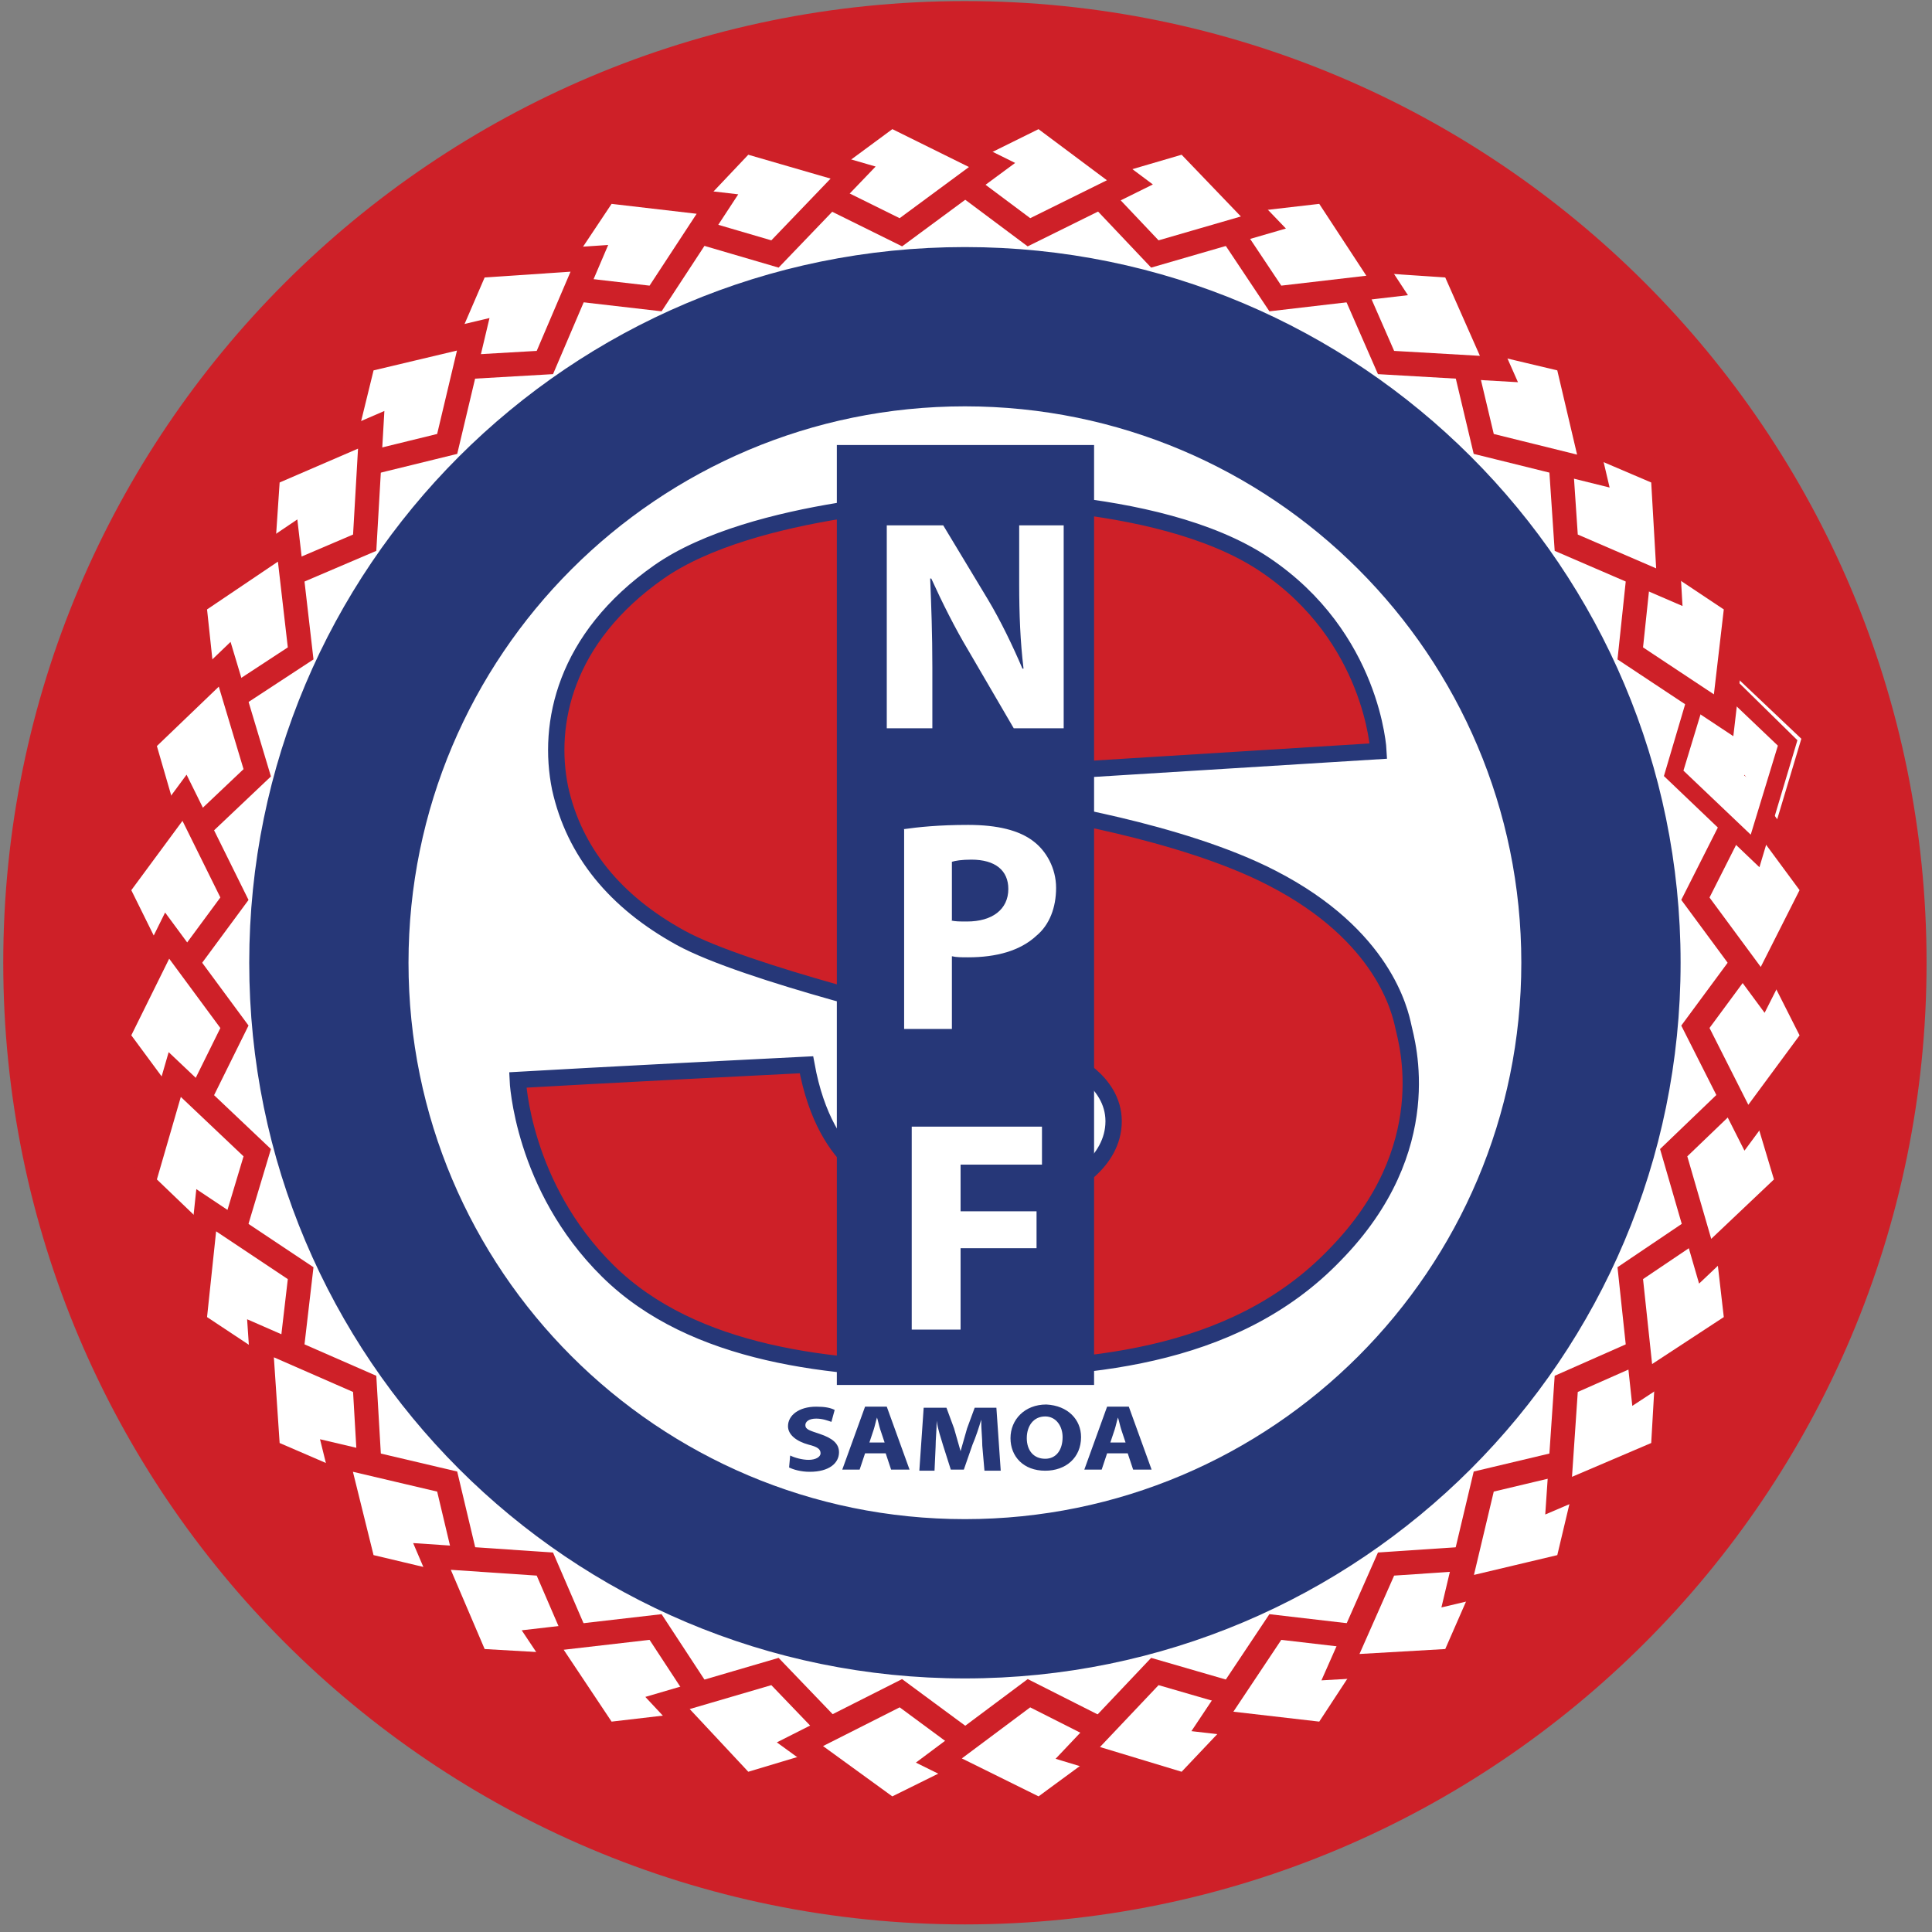 <svg width="130" height="130" viewBox="0 0 130 130" fill="none" xmlns="http://www.w3.org/2000/svg">
<rect x="0" y="0" width="130" height="130" fill="#808080" stroke="none"/>
<g clip-path="url(#clip0_699_9792)">
<path d="M64.927 129.489C100.664 129.489 129.635 100.518 129.635 64.781C129.635 29.044 100.664 0.073 64.927 0.073C29.19 0.073 0.219 29.044 0.219 64.781C0.219 100.518 29.19 129.489 64.927 129.489Z" fill="#CE2028"/>
<path d="M64.927 119.264C95.017 119.264 119.41 94.871 119.41 64.781C119.41 34.691 95.017 10.298 64.927 10.298C34.837 10.298 10.444 34.691 10.444 64.781C10.444 94.871 34.837 119.264 64.927 119.264Z" fill="white" stroke="#2E4E91" stroke-width="1.57" stroke-miterlimit="10"/>
<path d="M118.096 47.399L117.876 48.129L118.169 48.348L119.921 50.028L117.949 56.674L112.983 51.927L113.714 49.444L113.129 49.079L112.253 52.146L118.315 57.843L120.652 49.882L118.096 47.399Z" fill="white"/>
<path d="M112.618 52L114.736 44.697L120.287 49.955L118.096 57.258L112.618 52Z" fill="white" stroke="white" stroke-width="1.624" stroke-miterlimit="10"/>
<path d="M109.697 43.966L110.5 36.371L116.854 40.607L115.978 48.129L109.697 43.966Z" fill="white" stroke="#CE2028" stroke-width="1.624" stroke-miterlimit="10"/>
<path d="M105.388 36.517L104.876 28.921L111.888 31.916L112.326 39.511L105.388 36.517Z" fill="white" stroke="#CE2028" stroke-width="1.624" stroke-miterlimit="10"/>
<path d="M99.837 29.871L98.084 22.494L105.461 24.247L107.213 31.697L99.837 29.871Z" fill="white" stroke="#CE2028" stroke-width="1.624" stroke-miterlimit="10"/>
<path d="M93.264 24.393L90.197 17.382L97.792 17.893L100.86 24.831L93.264 24.393Z" fill="white" stroke="#CE2028" stroke-width="1.624" stroke-miterlimit="10"/>
<path d="M85.815 20.084L81.579 13.73L89.174 12.854L93.337 19.208L85.815 20.084Z" fill="white" stroke="#CE2028" stroke-width="1.624" stroke-miterlimit="10"/>
<path d="M77.708 17.09L72.522 11.612L79.753 9.494L85.011 14.972L77.708 17.09Z" fill="white" stroke="#CE2028" stroke-width="1.624" stroke-miterlimit="10"/>
<path d="M69.236 15.629L63.174 11.101L69.966 7.742L76.028 12.27L69.236 15.629Z" fill="white" stroke="#CE2028" stroke-width="1.624" stroke-miterlimit="10"/>
<path d="M60.618 15.629L53.826 12.27L59.961 7.742L66.753 11.101L60.618 15.629Z" fill="white" stroke="#CE2028" stroke-width="1.624" stroke-miterlimit="10"/>
<path d="M52.146 17.09L44.916 14.972L50.101 9.494L57.404 11.612L52.146 17.09Z" fill="white" stroke="#CE2028" stroke-width="1.624" stroke-miterlimit="10"/>
<path d="M44.112 20.084L36.517 19.208L40.753 12.854L48.275 13.73L44.112 20.084Z" fill="white" stroke="#CE2028" stroke-width="1.624" stroke-miterlimit="10"/>
<path d="M36.663 24.393L29.067 24.831L32.062 17.893L39.657 17.382L36.663 24.393Z" fill="white" stroke="#CE2028" stroke-width="1.624" stroke-miterlimit="10"/>
<path d="M30.09 29.871L22.64 31.697L24.466 24.247L31.843 22.494L30.09 29.871Z" fill="white" stroke="#CE2028" stroke-width="1.624" stroke-miterlimit="10"/>
<path d="M24.539 36.517L17.528 39.511L18.039 31.916L24.977 28.921L24.539 36.517Z" fill="white" stroke="#CE2028" stroke-width="1.624" stroke-miterlimit="10"/>
<path d="M20.23 43.966L13.876 48.129L13.073 40.607L19.354 36.371L20.23 43.966Z" fill="white" stroke="#CE2028" stroke-width="1.624" stroke-miterlimit="10"/>
<path d="M17.309 52L11.758 57.258L9.64 49.955L15.118 44.697L17.309 52Z" fill="white" stroke="#CE2028" stroke-width="1.624" stroke-miterlimit="10"/>
<path d="M15.775 60.472L11.247 66.607L7.888 59.815L12.416 53.68L15.775 60.472Z" fill="white" stroke="#CE2028" stroke-width="1.624" stroke-miterlimit="10"/>
<path d="M7.888 69.747L11.247 62.955L15.775 69.09L12.416 75.882L7.888 69.747Z" fill="white" stroke="#CE2028" stroke-width="1.624" stroke-miterlimit="10"/>
<path d="M9.64 79.607L11.758 72.303L17.309 77.562L15.118 84.865L9.64 79.607Z" fill="white" stroke="#CE2028" stroke-width="1.624" stroke-miterlimit="10"/>
<path d="M13.073 89.028L13.876 81.433L20.23 85.668L19.354 93.191L13.073 89.028Z" fill="white" stroke="#CE2028" stroke-width="1.624" stroke-miterlimit="10"/>
<path d="M18.039 97.646L17.528 90.05L24.539 93.118L24.977 100.64L18.039 97.646Z" fill="white" stroke="#CE2028" stroke-width="1.624" stroke-miterlimit="10"/>
<path d="M24.466 105.315L22.64 97.938L30.09 99.691L31.843 107.067L24.466 105.315Z" fill="white" stroke="#CE2028" stroke-width="1.624" stroke-miterlimit="10"/>
<path d="M32.062 111.742L29.067 104.73L36.663 105.242L39.657 112.18L32.062 111.742Z" fill="white" stroke="#CE2028" stroke-width="1.624" stroke-miterlimit="10"/>
<path d="M40.753 116.708L36.517 110.354L44.112 109.478L48.275 115.831L40.753 116.708Z" fill="white" stroke="#CE2028" stroke-width="1.624" stroke-miterlimit="10"/>
<path d="M50.101 120.14L44.916 114.59L52.146 112.472L57.404 117.949L50.101 120.14Z" fill="white" stroke="#CE2028" stroke-width="1.624" stroke-miterlimit="10"/>
<path d="M59.961 121.82L53.826 117.365L60.618 113.933L66.753 118.461L59.961 121.82Z" fill="white" stroke="#CE2028" stroke-width="1.624" stroke-miterlimit="10"/>
<path d="M69.966 121.82L63.174 118.461L69.236 113.933L76.028 117.365L69.966 121.82Z" fill="white" stroke="#CE2028" stroke-width="1.624" stroke-miterlimit="10"/>
<path d="M79.753 120.14L72.522 117.949L77.708 112.472L85.011 114.59L79.753 120.14Z" fill="white" stroke="#CE2028" stroke-width="1.624" stroke-miterlimit="10"/>
<path d="M89.174 116.708L81.579 115.831L85.815 109.478L93.337 110.354L89.174 116.708Z" fill="white" stroke="#CE2028" stroke-width="1.624" stroke-miterlimit="10"/>
<path d="M97.792 111.742L90.197 112.18L93.264 105.242L100.86 104.73L97.792 111.742Z" fill="white" stroke="#CE2028" stroke-width="1.624" stroke-miterlimit="10"/>
<path d="M105.461 105.315L98.084 107.067L99.837 99.691L107.213 97.938L105.461 105.315Z" fill="white" stroke="#CE2028" stroke-width="1.624" stroke-miterlimit="10"/>
<path d="M111.888 97.646L104.876 100.64L105.388 93.118L112.326 90.05L111.888 97.646Z" fill="white" stroke="#CE2028" stroke-width="1.624" stroke-miterlimit="10"/>
<path d="M116.854 89.028L110.5 93.191L109.697 85.668L115.978 81.433L116.854 89.028Z" fill="white" stroke="#CE2028" stroke-width="1.624" stroke-miterlimit="10"/>
<path d="M120.287 79.607L114.736 84.865L112.618 77.562L118.096 72.303L120.287 79.607Z" fill="white" stroke="#CE2028" stroke-width="1.624" stroke-miterlimit="10"/>
<path d="M122.039 69.747L117.511 75.882L114.079 69.09L118.607 62.955L122.039 69.747Z" fill="white" stroke="#CE2028" stroke-width="1.624" stroke-miterlimit="10"/>
<path d="M114.079 60.472L117.511 53.68L122.039 59.815L118.607 66.607L114.079 60.472Z" fill="white" stroke="#CE2028" stroke-width="1.624" stroke-miterlimit="10"/>
<path d="M114.079 51.343H115.101L115.612 51.781L117 51.927L117.949 52.584L117.876 51.343L118.022 50.612H118.607L119.191 51.489L119.337 52.073L119.118 52.803L118.68 54.191L117.949 56.674L116.124 54.921L114.882 53.753L114.371 53.242L114.079 51.343Z" fill="white"/>
<path d="M116.854 45.792L116.562 47.253L119.629 50.174L117.803 56.163L113.275 51.854L114.517 47.764L113.494 47.034L111.961 52.219L118.388 58.354L120.944 49.809L116.854 45.792Z" fill="#CE2028"/>
<path d="M64.927 112.253C91.145 112.253 112.399 90.999 112.399 64.781C112.399 38.563 91.145 17.309 64.927 17.309C38.709 17.309 17.455 38.563 17.455 64.781C17.455 90.999 38.709 112.253 64.927 112.253Z" fill="#263778" stroke="#263778" stroke-width="1.369" stroke-miterlimit="10"/>
<path d="M64.927 102.904C85.982 102.904 103.051 85.836 103.051 64.781C103.051 43.726 85.982 26.657 64.927 26.657C43.872 26.657 26.803 43.726 26.803 64.781C26.803 85.836 43.872 102.904 64.927 102.904Z" fill="white" stroke="#263778" stroke-width="1.369" stroke-miterlimit="10"/>
<path d="M94.433 69.09C94.213 68.067 93.118 62.955 85.596 59.084C79.388 55.871 69.528 54.41 69.528 54.41L71.573 51.854L92.753 50.539C92.753 50.539 92.388 42.871 85.084 37.977C77.781 33.084 63.831 33.596 63.831 33.596C63.831 33.596 50.685 34.034 44.331 38.489C37.977 42.944 36.809 48.714 37.685 53.023C38.635 57.331 41.41 60.691 45.792 63.101C50.174 65.511 63.101 68.579 63.101 68.579L71.792 71.354C71.792 71.354 74.933 72.668 74.933 75.444C74.933 78.219 72.011 79.899 70.697 80.191C69.455 80.483 59.815 79.607 59.815 79.607C59.815 79.607 55.579 78.876 54.264 71.646C41.118 72.303 34.837 72.668 34.837 72.668C34.837 72.668 35.129 79.826 40.899 85.522C46.669 91.219 56.017 92.168 64.27 92.168C72.522 92.168 82.893 91.657 89.832 84.427C96.843 77.27 94.652 70.112 94.433 69.09Z" fill="#CE2028" stroke="#263778" stroke-width="1.099" stroke-miterlimit="10"/>
<path d="M73.618 29.944H56.309V93.191H73.618V29.944Z" fill="#263778"/>
<path d="M53.169 97.938C53.461 98.084 53.972 98.23 54.41 98.23C54.921 98.23 55.214 98.011 55.214 97.792C55.214 97.5 54.994 97.354 54.41 97.208C53.607 96.989 53.023 96.55 53.023 95.966C53.023 95.236 53.753 94.652 54.921 94.652C55.506 94.652 55.871 94.725 56.163 94.871L55.944 95.674C55.725 95.601 55.36 95.455 54.921 95.455C54.41 95.455 54.191 95.674 54.191 95.893C54.191 96.185 54.483 96.258 55.14 96.478C56.017 96.77 56.455 97.135 56.455 97.719C56.455 98.449 55.798 99.034 54.483 99.034C53.899 99.034 53.388 98.888 53.096 98.742L53.169 97.938Z" fill="#263778"/>
<path d="M58.208 97.792L57.843 98.888H56.674L58.208 94.652H59.669L61.202 98.888H59.961L59.596 97.792H58.208ZM59.523 97.062L59.23 96.185C59.157 95.966 59.084 95.601 59.011 95.382C58.938 95.601 58.865 95.966 58.792 96.185L58.5 97.062H59.523Z" fill="#263778"/>
<path d="M66.096 97.281C66.096 96.77 66.022 96.185 66.022 95.528C65.876 96.039 65.657 96.697 65.438 97.208L64.854 98.888H63.977L63.466 97.281C63.32 96.77 63.101 96.185 63.028 95.601C63.028 96.185 62.955 96.843 62.955 97.354L62.882 98.961H61.86L62.152 94.725H63.685L64.197 96.112C64.343 96.624 64.489 97.135 64.635 97.646C64.781 97.135 64.927 96.624 65.073 96.112L65.584 94.725H67.045L67.337 98.961H66.242L66.096 97.281Z" fill="#263778"/>
<path d="M72.742 96.697C72.742 98.084 71.719 98.961 70.331 98.961C68.871 98.961 67.994 98.011 67.994 96.77C67.994 95.528 68.944 94.506 70.404 94.506C71.865 94.579 72.742 95.528 72.742 96.697ZM69.09 96.77C69.09 97.573 69.528 98.157 70.331 98.157C71.062 98.157 71.5 97.573 71.5 96.697C71.5 95.966 71.062 95.309 70.331 95.309C69.528 95.309 69.09 95.966 69.09 96.77Z" fill="#263778"/>
<path d="M74.494 97.792L74.129 98.888H72.961L74.494 94.652H75.955L77.489 98.888H76.247L75.882 97.792H74.494ZM75.736 97.062L75.444 96.185C75.371 95.966 75.298 95.601 75.225 95.382C75.152 95.601 75.079 95.966 75.006 96.185L74.713 97.062H75.736Z" fill="#263778"/>
<path d="M59.669 49.006V35.348H63.466L66.461 40.315C67.337 41.775 68.141 43.455 68.798 44.989H68.871C68.652 43.163 68.579 41.337 68.579 39.292V35.348H71.573V49.006H68.213L65.146 43.747C64.27 42.286 63.393 40.534 62.663 38.927H62.59C62.663 40.753 62.736 42.652 62.736 44.916V49.006H59.669Z" fill="white"/>
<path d="M60.764 55.798C61.786 55.652 63.174 55.506 65.146 55.506C67.118 55.506 68.579 55.871 69.528 56.601C70.404 57.258 71.062 58.427 71.062 59.742C71.062 61.056 70.624 62.225 69.747 62.955C68.652 63.977 67.045 64.416 65.146 64.416C64.708 64.416 64.343 64.416 64.051 64.343V69.236H60.837V55.798H60.764ZM63.977 61.933C64.27 62.006 64.562 62.006 65.073 62.006C66.753 62.006 67.848 61.202 67.848 59.815C67.848 58.573 66.972 57.843 65.365 57.843C64.708 57.843 64.27 57.916 64.051 57.989V61.933H63.977Z" fill="white"/>
<path d="M61.348 75.809H70.112V78.365H64.635V81.506H69.747V83.989H64.635V89.466H61.348V75.809Z" fill="white"/>
</g>
<defs>
<clipPath id="clip0_699_9792">
<rect width="130" height="130" fill="white"/>
</clipPath>
</defs>
</svg>
